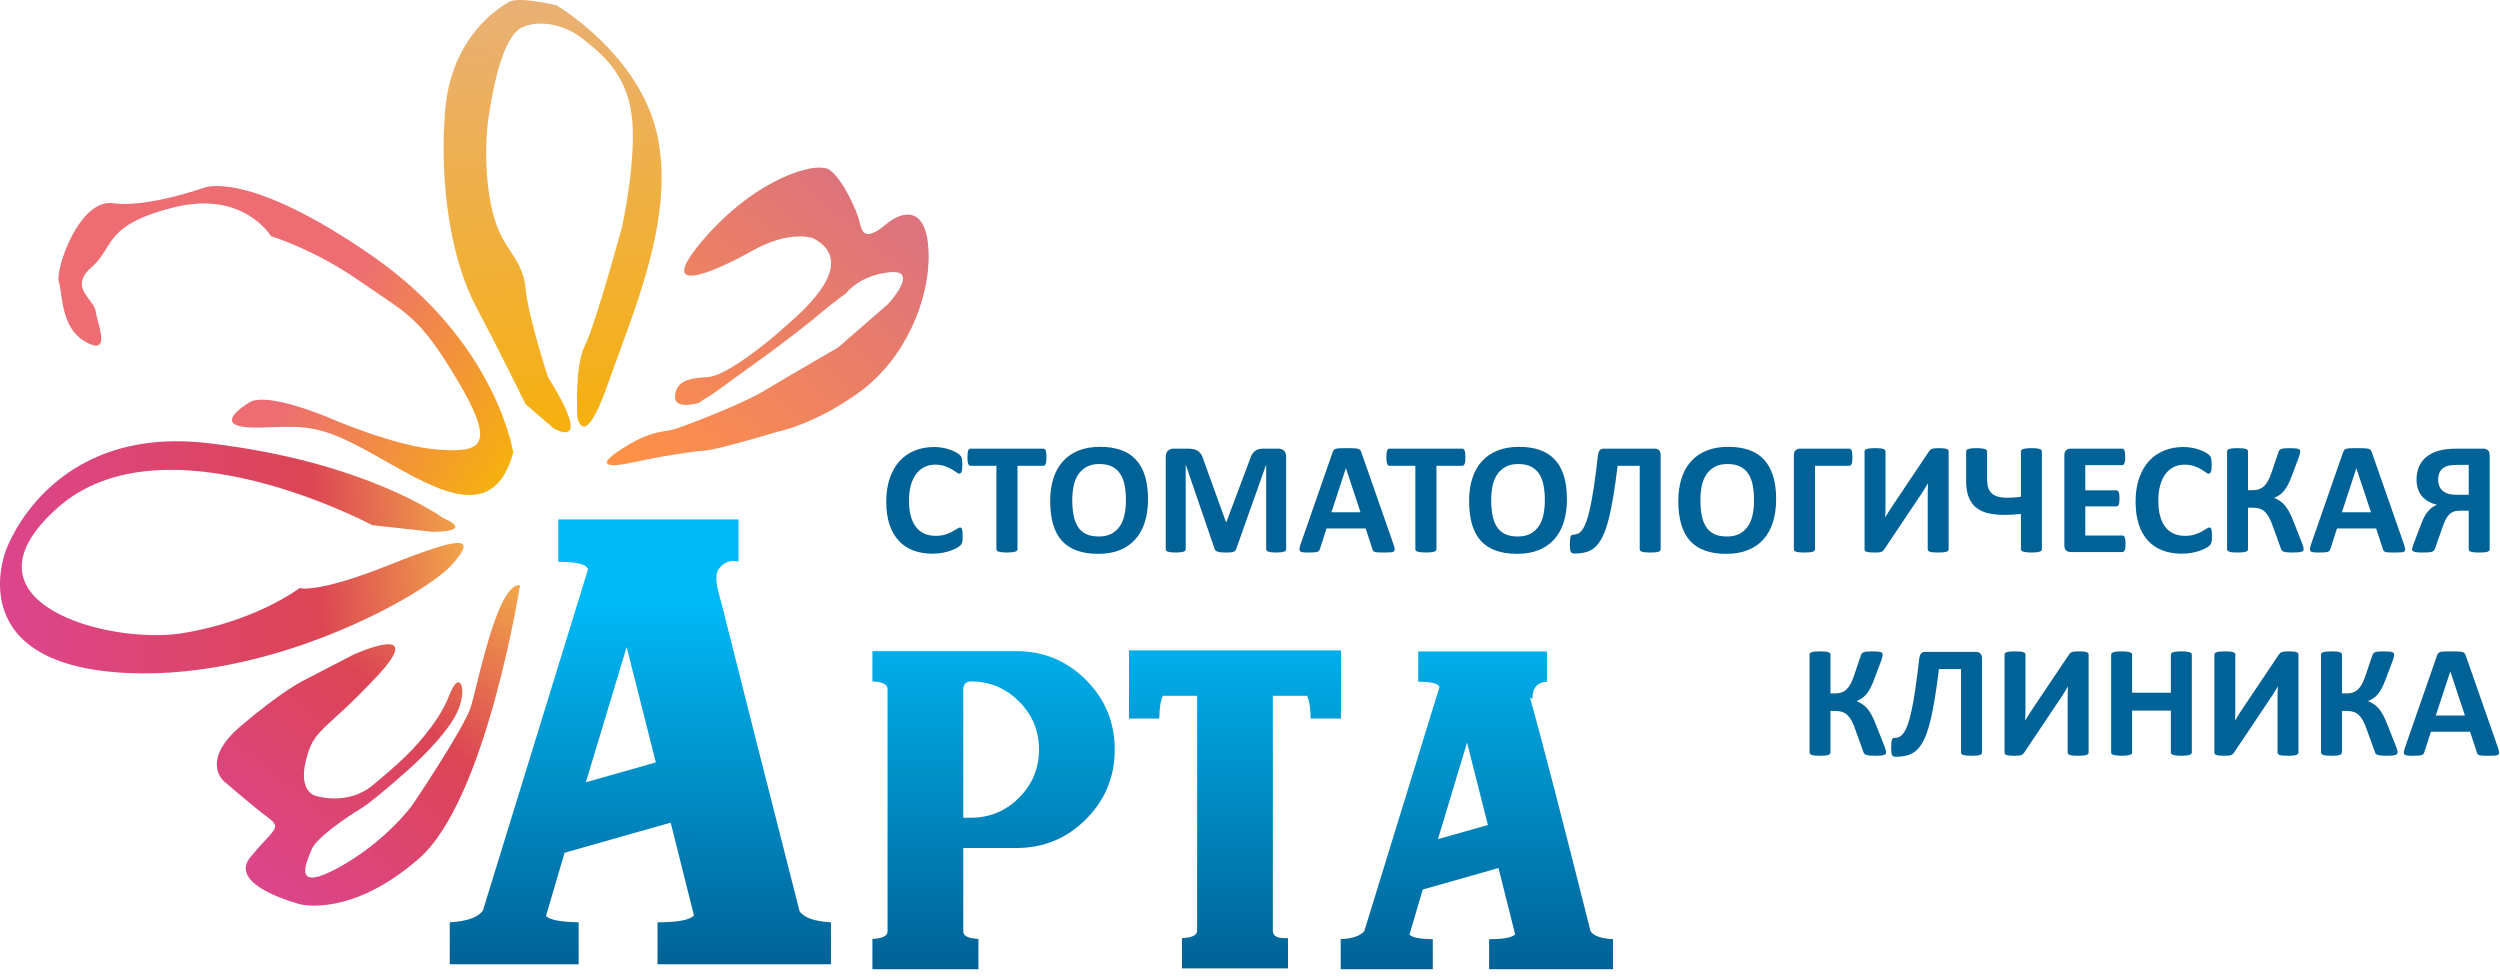 <?xml version="1.0" encoding="UTF-8"?> <svg xmlns="http://www.w3.org/2000/svg" width="189" height="74" viewBox="0 0 189 74" fill="none"><path d="M72.776 40.553C72.776 40.654 72.774 40.741 72.768 40.811C72.762 40.881 72.751 40.943 72.739 40.992C72.729 41.044 72.712 41.087 72.692 41.124C72.671 41.159 72.64 41.2 72.595 41.246C72.551 41.291 72.465 41.351 72.339 41.423C72.211 41.493 72.057 41.563 71.873 41.629C71.69 41.693 71.481 41.749 71.246 41.792C71.011 41.835 70.756 41.858 70.482 41.858C69.948 41.858 69.465 41.775 69.035 41.611C68.604 41.446 68.237 41.198 67.936 40.87C67.633 40.543 67.402 40.135 67.241 39.642C67.08 39.151 67 38.58 67 37.929C67 37.265 67.089 36.675 67.266 36.16C67.443 35.645 67.691 35.212 68.008 34.861C68.326 34.511 68.707 34.247 69.152 34.066C69.595 33.884 70.086 33.794 70.622 33.794C70.838 33.794 71.047 33.812 71.249 33.849C71.451 33.884 71.636 33.932 71.807 33.992C71.978 34.049 72.131 34.117 72.269 34.194C72.405 34.272 72.502 34.338 72.555 34.391C72.609 34.447 72.646 34.492 72.667 34.528C72.687 34.565 72.704 34.61 72.714 34.666C72.727 34.723 72.737 34.789 72.743 34.866C72.749 34.942 72.751 35.035 72.751 35.148C72.751 35.268 72.747 35.371 72.739 35.455C72.731 35.54 72.716 35.608 72.698 35.659C72.677 35.711 72.652 35.75 72.626 35.773C72.597 35.797 72.564 35.81 72.529 35.81C72.469 35.81 72.393 35.775 72.3 35.705C72.207 35.634 72.088 35.556 71.941 35.469C71.795 35.383 71.62 35.305 71.415 35.234C71.214 35.164 70.972 35.129 70.69 35.129C70.381 35.129 70.105 35.193 69.861 35.319C69.618 35.447 69.412 35.626 69.241 35.861C69.07 36.098 68.94 36.383 68.851 36.717C68.763 37.049 68.719 37.426 68.719 37.844C68.719 38.302 68.767 38.7 68.862 39.036C68.956 39.37 69.09 39.648 69.266 39.864C69.439 40.081 69.651 40.244 69.898 40.349C70.146 40.456 70.424 40.51 70.733 40.51C71.014 40.51 71.257 40.477 71.463 40.411C71.667 40.345 71.842 40.271 71.989 40.192C72.137 40.112 72.257 40.04 72.351 39.976C72.446 39.912 72.518 39.879 72.572 39.879C72.611 39.879 72.644 39.887 72.667 39.904C72.692 39.92 72.712 39.951 72.729 40.001C72.743 40.048 72.755 40.116 72.764 40.203C72.772 40.291 72.776 40.407 72.776 40.553ZM79.113 34.569C79.113 34.686 79.109 34.785 79.098 34.87C79.088 34.952 79.074 35.018 79.053 35.068C79.032 35.119 79.008 35.156 78.977 35.179C78.948 35.204 78.913 35.216 78.878 35.216H76.924V41.518C76.924 41.557 76.911 41.594 76.884 41.627C76.858 41.658 76.814 41.685 76.754 41.705C76.695 41.724 76.612 41.74 76.509 41.753C76.406 41.765 76.278 41.771 76.126 41.771C75.973 41.771 75.846 41.765 75.742 41.753C75.639 41.74 75.557 41.724 75.497 41.705C75.437 41.685 75.394 41.658 75.367 41.627C75.34 41.594 75.328 41.557 75.328 41.518V35.216H73.374C73.335 35.216 73.3 35.204 73.271 35.179C73.244 35.156 73.219 35.119 73.199 35.068C73.18 35.018 73.164 34.952 73.153 34.87C73.143 34.785 73.139 34.686 73.139 34.569C73.139 34.449 73.143 34.346 73.153 34.261C73.164 34.177 73.18 34.109 73.199 34.059C73.219 34.008 73.244 33.973 73.271 33.95C73.3 33.928 73.335 33.917 73.374 33.917H78.878C78.913 33.917 78.946 33.928 78.977 33.95C79.008 33.973 79.032 34.008 79.053 34.059C79.074 34.109 79.088 34.177 79.098 34.261C79.109 34.346 79.113 34.449 79.113 34.569ZM86.79 37.735C86.79 38.382 86.709 38.962 86.548 39.473C86.388 39.984 86.148 40.419 85.829 40.773C85.511 41.13 85.118 41.402 84.65 41.59C84.18 41.778 83.638 41.87 83.021 41.87C82.413 41.87 81.883 41.79 81.432 41.631C80.978 41.472 80.601 41.231 80.298 40.903C79.997 40.578 79.77 40.163 79.62 39.66C79.469 39.157 79.393 38.562 79.393 37.873C79.393 37.242 79.474 36.673 79.634 36.168C79.795 35.663 80.034 35.234 80.354 34.88C80.671 34.525 81.065 34.253 81.533 34.066C82.003 33.876 82.547 33.781 83.168 33.781C83.759 33.781 84.281 33.86 84.734 34.016C85.186 34.173 85.565 34.414 85.868 34.742C86.173 35.068 86.402 35.478 86.557 35.975C86.711 36.474 86.79 37.059 86.79 37.735ZM85.12 37.816C85.12 37.405 85.087 37.032 85.023 36.696C84.959 36.36 84.85 36.072 84.695 35.832C84.541 35.593 84.334 35.408 84.077 35.276C83.819 35.146 83.497 35.08 83.112 35.08C82.722 35.08 82.397 35.154 82.137 35.3C81.875 35.447 81.663 35.645 81.502 35.89C81.341 36.135 81.228 36.422 81.162 36.75C81.096 37.08 81.063 37.426 81.063 37.793C81.063 38.219 81.096 38.603 81.16 38.943C81.224 39.283 81.333 39.574 81.486 39.817C81.638 40.058 81.842 40.242 82.1 40.37C82.358 40.495 82.681 40.559 83.071 40.559C83.46 40.559 83.786 40.487 84.046 40.341C84.308 40.196 84.52 39.998 84.681 39.749C84.841 39.5 84.955 39.209 85.021 38.877C85.087 38.545 85.12 38.191 85.12 37.816ZM97.233 41.518C97.233 41.557 97.222 41.594 97.2 41.627C97.177 41.658 97.136 41.685 97.078 41.705C97.02 41.724 96.942 41.74 96.845 41.753C96.748 41.765 96.624 41.771 96.476 41.771C96.33 41.771 96.208 41.765 96.111 41.753C96.014 41.74 95.938 41.724 95.88 41.705C95.825 41.685 95.783 41.658 95.761 41.627C95.736 41.594 95.724 41.557 95.724 41.518V35.154H95.711L93.454 41.511C93.438 41.563 93.413 41.606 93.376 41.641C93.339 41.676 93.291 41.703 93.227 41.724C93.165 41.742 93.085 41.757 92.99 41.763C92.893 41.769 92.776 41.771 92.64 41.771C92.502 41.771 92.386 41.767 92.289 41.757C92.192 41.746 92.112 41.73 92.05 41.707C91.988 41.685 91.939 41.658 91.902 41.627C91.867 41.594 91.842 41.555 91.83 41.511L89.651 35.154H89.638V41.518C89.638 41.557 89.628 41.594 89.605 41.627C89.583 41.658 89.541 41.685 89.482 41.705C89.42 41.724 89.341 41.74 89.247 41.753C89.152 41.765 89.03 41.771 88.882 41.771C88.736 41.771 88.614 41.765 88.517 41.753C88.42 41.74 88.342 41.724 88.284 41.705C88.226 41.685 88.185 41.658 88.162 41.627C88.14 41.594 88.129 41.557 88.129 41.518V34.552C88.129 34.346 88.183 34.189 88.292 34.08C88.401 33.971 88.546 33.917 88.729 33.917H89.768C89.954 33.917 90.115 33.932 90.246 33.963C90.38 33.994 90.496 34.043 90.593 34.113C90.688 34.183 90.77 34.276 90.834 34.391C90.898 34.507 90.956 34.649 91.003 34.818L92.687 39.475H92.712L94.456 34.828C94.507 34.659 94.565 34.517 94.627 34.4C94.691 34.284 94.763 34.189 94.846 34.117C94.928 34.045 95.027 33.994 95.138 33.963C95.252 33.932 95.383 33.917 95.532 33.917H96.604C96.713 33.917 96.806 33.932 96.884 33.961C96.963 33.987 97.028 34.029 97.078 34.084C97.13 34.138 97.167 34.204 97.193 34.282C97.22 34.361 97.233 34.451 97.233 34.552V41.518ZM105.346 41.143C105.394 41.287 105.425 41.402 105.437 41.487C105.449 41.571 105.433 41.635 105.39 41.678C105.344 41.72 105.266 41.746 105.153 41.757C105.041 41.767 104.885 41.771 104.689 41.771C104.483 41.771 104.322 41.769 104.208 41.763C104.093 41.757 104.006 41.745 103.945 41.726C103.885 41.707 103.844 41.683 103.819 41.65C103.794 41.619 103.773 41.575 103.759 41.524L103.244 39.953H100.286L99.793 41.481C99.776 41.538 99.756 41.586 99.729 41.623C99.704 41.662 99.661 41.691 99.603 41.714C99.546 41.736 99.463 41.751 99.356 41.759C99.249 41.767 99.109 41.771 98.935 41.771C98.75 41.771 98.606 41.765 98.5 41.753C98.395 41.74 98.323 41.712 98.284 41.666C98.243 41.619 98.228 41.553 98.241 41.468C98.253 41.384 98.284 41.272 98.331 41.13L100.745 34.194C100.768 34.126 100.797 34.07 100.83 34.029C100.861 33.985 100.912 33.954 100.982 33.932C101.054 33.909 101.151 33.895 101.277 33.889C101.401 33.882 101.566 33.88 101.772 33.88C102.009 33.88 102.199 33.882 102.339 33.889C102.481 33.895 102.59 33.909 102.669 33.932C102.747 33.954 102.803 33.987 102.838 34.031C102.871 34.076 102.901 34.136 102.924 34.212L105.346 41.143ZM101.753 35.404H101.747L100.655 38.729H102.856L101.753 35.404ZM110.784 34.569C110.784 34.686 110.78 34.785 110.77 34.87C110.76 34.952 110.745 35.018 110.725 35.068C110.704 35.119 110.679 35.156 110.648 35.179C110.619 35.204 110.584 35.216 110.549 35.216H108.595V41.518C108.595 41.557 108.583 41.594 108.556 41.627C108.529 41.658 108.486 41.685 108.426 41.705C108.366 41.724 108.284 41.74 108.181 41.753C108.078 41.765 107.95 41.771 107.797 41.771C107.645 41.771 107.517 41.765 107.414 41.753C107.311 41.74 107.228 41.724 107.169 41.705C107.109 41.685 107.066 41.658 107.039 41.627C107.012 41.594 107 41.557 107 41.518V35.216H105.045C105.006 35.216 104.971 35.204 104.942 35.179C104.916 35.156 104.891 35.119 104.87 35.068C104.852 35.018 104.835 34.952 104.825 34.87C104.814 34.785 104.81 34.686 104.81 34.569C104.81 34.449 104.814 34.346 104.825 34.261C104.835 34.177 104.852 34.109 104.87 34.059C104.891 34.008 104.916 33.973 104.942 33.95C104.971 33.928 105.006 33.917 105.045 33.917H110.549C110.584 33.917 110.617 33.928 110.648 33.95C110.679 33.973 110.704 34.008 110.725 34.059C110.745 34.109 110.76 34.177 110.77 34.261C110.78 34.346 110.784 34.449 110.784 34.569ZM118.461 37.735C118.461 38.382 118.381 38.962 118.22 39.473C118.059 39.984 117.82 40.419 117.5 40.773C117.183 41.13 116.789 41.402 116.321 41.59C115.851 41.778 115.309 41.87 114.693 41.87C114.085 41.87 113.555 41.79 113.103 41.631C112.65 41.472 112.273 41.231 111.97 40.903C111.669 40.578 111.442 40.163 111.291 39.66C111.141 39.157 111.065 38.562 111.065 37.873C111.065 37.242 111.145 36.673 111.306 36.168C111.467 35.663 111.706 35.234 112.025 34.88C112.343 34.525 112.737 34.253 113.204 34.066C113.674 33.876 114.219 33.781 114.839 33.781C115.431 33.781 115.952 33.86 116.406 34.016C116.857 34.173 117.237 34.414 117.54 34.742C117.845 35.068 118.074 35.478 118.228 35.975C118.383 36.474 118.461 37.059 118.461 37.735ZM116.791 37.816C116.791 37.405 116.758 37.032 116.694 36.696C116.631 36.36 116.521 36.072 116.367 35.832C116.212 35.593 116.006 35.408 115.748 35.276C115.491 35.146 115.169 35.08 114.784 35.08C114.394 35.08 114.068 35.154 113.808 35.3C113.547 35.447 113.334 35.645 113.174 35.89C113.013 36.135 112.899 36.422 112.833 36.75C112.767 37.08 112.734 37.426 112.734 37.793C112.734 38.219 112.767 38.603 112.831 38.943C112.895 39.283 113.004 39.574 113.157 39.817C113.31 40.058 113.514 40.242 113.771 40.37C114.029 40.495 114.353 40.559 114.742 40.559C115.132 40.559 115.458 40.487 115.717 40.341C115.979 40.196 116.191 39.998 116.352 39.749C116.513 39.5 116.626 39.209 116.692 38.877C116.758 38.545 116.791 38.191 116.791 37.816ZM125.546 41.53C125.546 41.569 125.534 41.604 125.509 41.635C125.486 41.666 125.443 41.691 125.383 41.712C125.323 41.73 125.241 41.746 125.138 41.757C125.035 41.767 124.907 41.771 124.755 41.771C124.598 41.771 124.468 41.767 124.367 41.757C124.268 41.746 124.186 41.73 124.126 41.712C124.066 41.691 124.023 41.666 124 41.635C123.975 41.604 123.963 41.569 123.963 41.53V35.216H122.293C122.18 36.139 122.064 36.946 121.947 37.636C121.831 38.325 121.706 38.916 121.572 39.407C121.44 39.9 121.291 40.303 121.133 40.617C120.974 40.932 120.79 41.182 120.588 41.365C120.384 41.549 120.153 41.674 119.896 41.742C119.64 41.81 119.347 41.846 119.022 41.846C118.96 41.846 118.908 41.837 118.863 41.821C118.82 41.806 118.785 41.775 118.758 41.73C118.731 41.687 118.713 41.625 118.7 41.545C118.688 41.464 118.682 41.361 118.682 41.237C118.682 41.064 118.686 40.924 118.694 40.817C118.702 40.712 118.717 40.629 118.735 40.572C118.756 40.512 118.783 40.473 118.816 40.454C118.847 40.433 118.886 40.423 118.931 40.423C119.055 40.423 119.176 40.398 119.29 40.347C119.405 40.297 119.516 40.198 119.624 40.048C119.731 39.9 119.834 39.689 119.933 39.419C120.032 39.149 120.129 38.795 120.224 38.351C120.318 37.91 120.413 37.372 120.508 36.737C120.603 36.102 120.7 35.348 120.797 34.474C120.821 34.268 120.869 34.123 120.941 34.041C121.013 33.959 121.12 33.917 121.26 33.917H125.093C125.239 33.917 125.35 33.959 125.429 34.041C125.507 34.123 125.546 34.249 125.546 34.418V41.53ZM134.276 37.735C134.276 38.382 134.196 38.962 134.035 39.473C133.874 39.984 133.635 40.419 133.316 40.773C132.998 41.13 132.604 41.402 132.136 41.59C131.666 41.778 131.124 41.87 130.508 41.87C129.9 41.87 129.37 41.79 128.919 41.631C128.465 41.472 128.088 41.231 127.785 40.903C127.484 40.578 127.257 40.163 127.107 39.66C126.956 39.157 126.88 38.562 126.88 37.873C126.88 37.242 126.96 36.673 127.121 36.168C127.282 35.663 127.521 35.234 127.84 34.88C128.158 34.525 128.552 34.253 129.02 34.066C129.49 33.876 130.034 33.781 130.654 33.781C131.246 33.781 131.767 33.86 132.221 34.016C132.672 34.173 133.052 34.414 133.355 34.742C133.66 35.068 133.889 35.478 134.043 35.975C134.198 36.474 134.276 37.059 134.276 37.735ZM132.606 37.816C132.606 37.405 132.573 37.032 132.51 36.696C132.446 36.36 132.336 36.072 132.182 35.832C132.027 35.593 131.821 35.408 131.563 35.276C131.306 35.146 130.984 35.08 130.599 35.08C130.209 35.08 129.883 35.154 129.624 35.3C129.362 35.447 129.149 35.645 128.989 35.89C128.828 36.135 128.714 36.422 128.649 36.75C128.583 37.08 128.55 37.426 128.55 37.793C128.55 38.219 128.583 38.603 128.646 38.943C128.71 39.283 128.82 39.574 128.972 39.817C129.125 40.058 129.329 40.242 129.586 40.37C129.844 40.495 130.168 40.559 130.557 40.559C130.947 40.559 131.273 40.487 131.532 40.341C131.794 40.196 132.007 39.998 132.167 39.749C132.328 39.5 132.442 39.209 132.507 38.877C132.573 38.545 132.606 38.191 132.606 37.816ZM140.044 34.573C140.044 34.692 140.04 34.793 140.029 34.876C140.019 34.958 140.003 35.024 139.984 35.074C139.964 35.125 139.939 35.16 139.908 35.183C139.877 35.206 139.842 35.216 139.803 35.216H137.212V41.53C137.212 41.569 137.199 41.604 137.172 41.635C137.146 41.666 137.102 41.691 137.043 41.712C136.983 41.73 136.9 41.746 136.801 41.757C136.7 41.767 136.571 41.771 136.414 41.771C136.261 41.771 136.133 41.767 136.03 41.757C135.927 41.746 135.845 41.73 135.785 41.712C135.725 41.691 135.682 41.666 135.655 41.635C135.628 41.604 135.616 41.569 135.616 41.53V34.418C135.616 34.249 135.659 34.123 135.746 34.041C135.832 33.959 135.946 33.917 136.088 33.917H139.803C139.883 33.917 139.943 33.967 139.984 34.068C140.023 34.169 140.044 34.336 140.044 34.573ZM147.319 41.53C147.319 41.569 147.306 41.604 147.28 41.635C147.253 41.666 147.209 41.691 147.15 41.712C147.09 41.73 147.007 41.746 146.904 41.757C146.801 41.767 146.673 41.771 146.521 41.771C146.368 41.771 146.241 41.767 146.138 41.757C146.034 41.746 145.954 41.73 145.896 41.712C145.837 41.691 145.795 41.666 145.773 41.635C145.748 41.604 145.736 41.569 145.736 41.53V37.409C145.736 37.253 145.738 37.098 145.742 36.948C145.746 36.795 145.752 36.661 145.76 36.546H145.748C145.715 36.601 145.678 36.667 145.633 36.741C145.587 36.816 145.54 36.894 145.49 36.976C145.439 37.059 145.385 37.143 145.329 37.23C145.272 37.316 145.216 37.401 145.16 37.481L142.446 41.536C142.413 41.58 142.38 41.619 142.347 41.65C142.312 41.683 142.268 41.707 142.213 41.726C142.159 41.745 142.093 41.757 142.015 41.763C141.936 41.769 141.833 41.771 141.71 41.771C141.553 41.771 141.425 41.767 141.33 41.757C141.233 41.746 141.157 41.73 141.104 41.712C141.048 41.691 141.011 41.664 140.992 41.633C140.972 41.6 140.961 41.561 140.961 41.518V34.121C140.961 34.082 140.974 34.047 141.001 34.016C141.027 33.985 141.071 33.961 141.132 33.94C141.194 33.921 141.277 33.905 141.378 33.895C141.477 33.884 141.604 33.88 141.757 33.88C141.912 33.88 142.041 33.884 142.14 33.895C142.241 33.905 142.322 33.921 142.382 33.94C142.441 33.961 142.485 33.985 142.507 34.016C142.532 34.047 142.544 34.082 142.544 34.121V38.267C142.544 38.395 142.542 38.533 142.538 38.677C142.534 38.824 142.528 38.964 142.52 39.1H142.532C142.602 38.98 142.689 38.834 142.794 38.665C142.899 38.496 143.008 38.331 143.12 38.17L145.839 34.115C145.868 34.076 145.896 34.041 145.929 34.01C145.962 33.979 146.006 33.954 146.059 33.934C146.113 33.915 146.181 33.901 146.261 33.893C146.342 33.884 146.445 33.88 146.57 33.88C146.723 33.88 146.847 33.884 146.941 33.895C147.036 33.905 147.111 33.921 147.168 33.94C147.224 33.961 147.263 33.985 147.286 34.016C147.308 34.047 147.319 34.084 147.319 34.128V41.53ZM154.367 41.524C154.367 41.563 154.354 41.598 154.327 41.629C154.301 41.66 154.259 41.685 154.202 41.705C154.142 41.724 154.066 41.74 153.967 41.753C153.868 41.765 153.742 41.771 153.59 41.771C153.441 41.771 153.315 41.765 153.214 41.753C153.111 41.74 153.029 41.724 152.965 41.705C152.899 41.685 152.854 41.66 152.825 41.629C152.798 41.598 152.783 41.563 152.783 41.524V38.854C152.569 38.875 152.361 38.892 152.155 38.906C151.949 38.92 151.74 38.926 151.532 38.926C151.099 38.926 150.708 38.887 150.355 38.811C150.003 38.735 149.698 38.601 149.442 38.409C149.186 38.219 148.988 37.956 148.848 37.624C148.71 37.292 148.64 36.871 148.64 36.364V34.128C148.64 34.088 148.652 34.053 148.677 34.022C148.7 33.992 148.741 33.967 148.801 33.946C148.859 33.926 148.937 33.911 149.036 33.899C149.135 33.886 149.258 33.88 149.407 33.88C149.561 33.88 149.689 33.886 149.79 33.899C149.893 33.911 149.978 33.926 150.042 33.946C150.106 33.967 150.153 33.992 150.18 34.022C150.209 34.051 150.223 34.086 150.223 34.128V36.203C150.223 36.445 150.248 36.655 150.3 36.832C150.349 37.007 150.433 37.156 150.551 37.271C150.666 37.389 150.821 37.477 151.013 37.537C151.204 37.597 151.444 37.628 151.73 37.628C151.911 37.628 152.089 37.622 152.262 37.607C152.437 37.593 152.61 37.576 152.783 37.556V34.128C152.783 34.086 152.798 34.051 152.825 34.022C152.854 33.992 152.899 33.967 152.965 33.946C153.029 33.926 153.111 33.911 153.214 33.899C153.315 33.886 153.441 33.88 153.59 33.88C153.742 33.88 153.868 33.886 153.967 33.899C154.066 33.911 154.142 33.926 154.202 33.946C154.259 33.967 154.301 33.992 154.327 34.022C154.354 34.053 154.367 34.088 154.367 34.128V41.524ZM160.691 41.11C160.691 41.227 160.687 41.324 160.677 41.404C160.666 41.483 160.652 41.547 160.631 41.594C160.611 41.644 160.586 41.678 160.555 41.701C160.526 41.724 160.491 41.734 160.456 41.734H156.535C156.403 41.734 156.292 41.695 156.201 41.617C156.111 41.538 156.065 41.41 156.065 41.233V34.418C156.065 34.241 156.111 34.113 156.201 34.035C156.292 33.956 156.403 33.917 156.535 33.917H160.437C160.472 33.917 160.505 33.928 160.534 33.948C160.561 33.969 160.586 34.004 160.607 34.053C160.625 34.105 160.642 34.169 160.652 34.247C160.662 34.328 160.666 34.426 160.666 34.548C160.666 34.661 160.662 34.756 160.652 34.837C160.642 34.915 160.627 34.979 160.607 35.026C160.586 35.076 160.561 35.111 160.534 35.133C160.505 35.156 160.472 35.166 160.437 35.166H157.648V37.071H159.998C160.035 37.071 160.069 37.081 160.097 37.104C160.128 37.127 160.153 37.16 160.174 37.207C160.194 37.253 160.209 37.315 160.219 37.395C160.229 37.473 160.233 37.568 160.233 37.679C160.233 37.797 160.229 37.894 160.219 37.97C160.209 38.046 160.194 38.108 160.174 38.154C160.153 38.201 160.128 38.234 160.097 38.252C160.069 38.273 160.035 38.283 159.998 38.283H157.648V40.485H160.456C160.493 40.485 160.526 40.495 160.555 40.518C160.586 40.541 160.611 40.576 160.631 40.625C160.652 40.673 160.666 40.736 160.677 40.815C160.687 40.895 160.691 40.992 160.691 41.11ZM167.226 40.553C167.226 40.654 167.224 40.741 167.217 40.811C167.211 40.881 167.201 40.943 167.189 40.992C167.178 41.044 167.162 41.087 167.141 41.124C167.121 41.159 167.09 41.2 167.044 41.246C167.001 41.291 166.914 41.351 166.789 41.423C166.661 41.493 166.506 41.563 166.323 41.629C166.139 41.693 165.931 41.749 165.696 41.792C165.461 41.835 165.206 41.858 164.931 41.858C164.397 41.858 163.915 41.775 163.484 41.611C163.053 41.446 162.686 41.198 162.385 40.87C162.082 40.543 161.852 40.135 161.691 39.642C161.53 39.151 161.45 38.58 161.45 37.929C161.45 37.265 161.538 36.675 161.716 36.16C161.893 35.645 162.14 35.212 162.458 34.861C162.775 34.511 163.156 34.247 163.602 34.066C164.045 33.884 164.536 33.794 165.071 33.794C165.288 33.794 165.496 33.812 165.698 33.849C165.9 33.884 166.086 33.932 166.257 33.992C166.428 34.049 166.58 34.117 166.719 34.194C166.855 34.272 166.951 34.338 167.005 34.391C167.059 34.447 167.096 34.492 167.116 34.528C167.137 34.565 167.154 34.61 167.164 34.666C167.176 34.723 167.186 34.789 167.193 34.866C167.199 34.942 167.201 35.035 167.201 35.148C167.201 35.268 167.197 35.371 167.189 35.455C167.18 35.54 167.166 35.608 167.147 35.659C167.127 35.711 167.102 35.75 167.075 35.773C167.046 35.797 167.013 35.81 166.978 35.81C166.919 35.81 166.842 35.775 166.749 35.705C166.657 35.634 166.537 35.556 166.391 35.469C166.244 35.383 166.069 35.305 165.865 35.234C165.663 35.164 165.422 35.129 165.139 35.129C164.83 35.129 164.554 35.193 164.311 35.319C164.068 35.447 163.861 35.626 163.69 35.861C163.519 36.098 163.389 36.383 163.301 36.717C163.212 37.049 163.169 37.426 163.169 37.844C163.169 38.302 163.216 38.7 163.311 39.036C163.406 39.37 163.54 39.648 163.715 39.864C163.888 40.081 164.101 40.244 164.348 40.349C164.595 40.456 164.874 40.51 165.183 40.51C165.463 40.51 165.706 40.477 165.913 40.411C166.117 40.345 166.292 40.271 166.438 40.192C166.587 40.112 166.706 40.04 166.801 39.976C166.896 39.912 166.968 39.879 167.022 39.879C167.061 39.879 167.094 39.887 167.116 39.904C167.141 39.92 167.162 39.951 167.178 40.001C167.193 40.048 167.205 40.116 167.213 40.203C167.222 40.291 167.226 40.407 167.226 40.553Z" fill="#006296"></path><path d="M174.156 41.524C174.156 41.567 174.143 41.604 174.118 41.635C174.096 41.666 174.053 41.691 173.989 41.712C173.927 41.73 173.842 41.747 173.737 41.757C173.632 41.767 173.498 41.771 173.333 41.771C173.158 41.771 173.018 41.767 172.913 41.757C172.805 41.747 172.719 41.73 172.655 41.707C172.589 41.685 172.541 41.656 172.508 41.617C172.478 41.58 172.453 41.532 172.436 41.474L171.808 39.733C171.719 39.477 171.626 39.265 171.529 39.094C171.432 38.922 171.325 38.782 171.208 38.675C171.092 38.57 170.958 38.494 170.81 38.448C170.659 38.405 170.492 38.382 170.307 38.382H169.95V41.518C169.95 41.561 169.938 41.598 169.913 41.629C169.891 41.66 169.847 41.685 169.787 41.707C169.728 41.73 169.647 41.747 169.546 41.757C169.447 41.767 169.317 41.771 169.163 41.771C169.01 41.771 168.883 41.767 168.779 41.757C168.676 41.747 168.596 41.73 168.536 41.707C168.476 41.685 168.433 41.66 168.406 41.629C168.38 41.598 168.367 41.561 168.367 41.518V34.128C168.367 34.084 168.38 34.047 168.406 34.016C168.433 33.985 168.476 33.961 168.536 33.94C168.596 33.922 168.676 33.905 168.779 33.895C168.883 33.884 169.01 33.88 169.163 33.88C169.317 33.88 169.447 33.884 169.546 33.895C169.647 33.905 169.728 33.919 169.787 33.94C169.847 33.961 169.891 33.985 169.913 34.016C169.938 34.045 169.95 34.082 169.95 34.128V37.059H170.307C170.488 37.059 170.649 37.034 170.785 36.987C170.923 36.937 171.047 36.861 171.158 36.758C171.27 36.653 171.371 36.517 171.461 36.35C171.552 36.183 171.639 35.977 171.725 35.731L172.251 34.175C172.271 34.119 172.294 34.072 172.323 34.035C172.352 33.996 172.397 33.965 172.459 33.944C172.521 33.922 172.603 33.905 172.706 33.895C172.807 33.884 172.946 33.88 173.119 33.88C173.275 33.88 173.405 33.884 173.506 33.895C173.609 33.905 173.69 33.919 173.747 33.938C173.807 33.957 173.846 33.979 173.865 34.01C173.886 34.041 173.896 34.078 173.896 34.121C173.896 34.173 173.888 34.239 173.869 34.315C173.85 34.392 173.82 34.492 173.774 34.616L173.251 36.004C173.154 36.261 173.057 36.482 172.96 36.661C172.863 36.843 172.762 36.997 172.655 37.123C172.55 37.251 172.436 37.354 172.317 37.434C172.199 37.514 172.067 37.581 171.923 37.634V37.638C172.084 37.708 172.23 37.785 172.36 37.871C172.492 37.96 172.616 38.069 172.731 38.201C172.845 38.335 172.956 38.498 173.061 38.692C173.164 38.885 173.271 39.122 173.38 39.405L174.022 41.027C174.088 41.192 174.125 41.305 174.137 41.369C174.149 41.431 174.156 41.483 174.156 41.524ZM181.737 41.143C181.785 41.287 181.816 41.402 181.828 41.487C181.84 41.571 181.824 41.635 181.781 41.679C181.735 41.72 181.657 41.747 181.544 41.757C181.432 41.767 181.276 41.771 181.08 41.771C180.874 41.771 180.713 41.769 180.6 41.763C180.484 41.757 180.398 41.745 180.336 41.726C180.276 41.707 180.235 41.683 180.21 41.65C180.185 41.619 180.165 41.575 180.15 41.524L179.635 39.953H176.677L176.184 41.481C176.168 41.538 176.147 41.586 176.12 41.623C176.095 41.662 176.052 41.691 175.994 41.714C175.937 41.736 175.854 41.751 175.747 41.759C175.64 41.767 175.5 41.771 175.326 41.771C175.141 41.771 174.997 41.765 174.892 41.753C174.786 41.74 174.714 41.712 174.675 41.666C174.634 41.619 174.619 41.553 174.632 41.468C174.644 41.384 174.675 41.273 174.722 41.13L177.136 34.194C177.159 34.126 177.188 34.07 177.221 34.029C177.252 33.985 177.303 33.955 177.373 33.932C177.446 33.909 177.542 33.895 177.668 33.889C177.792 33.882 177.957 33.88 178.163 33.88C178.4 33.88 178.59 33.882 178.73 33.889C178.872 33.895 178.981 33.909 179.06 33.932C179.138 33.955 179.194 33.987 179.229 34.031C179.262 34.076 179.293 34.136 179.315 34.212L181.737 41.143ZM178.144 35.404H178.138L177.046 38.729H179.247L178.144 35.404ZM188.219 41.53C188.219 41.569 188.206 41.604 188.181 41.635C188.159 41.666 188.117 41.691 188.058 41.712C188 41.73 187.92 41.747 187.817 41.757C187.713 41.767 187.586 41.771 187.433 41.771C187.276 41.771 187.147 41.767 187.046 41.757C186.945 41.747 186.864 41.73 186.802 41.712C186.738 41.691 186.695 41.666 186.672 41.635C186.648 41.604 186.635 41.569 186.635 41.53V38.605H186.048C185.807 38.605 185.621 38.63 185.495 38.677C185.368 38.727 185.254 38.801 185.155 38.902C185.056 39.001 184.97 39.129 184.891 39.279C184.815 39.43 184.741 39.609 184.669 39.813L184.075 41.505C184.054 41.553 184.03 41.594 183.997 41.629C183.964 41.664 183.914 41.691 183.848 41.714C183.782 41.736 183.696 41.751 183.587 41.759C183.477 41.767 183.339 41.771 183.17 41.771C182.985 41.771 182.84 41.765 182.733 41.753C182.626 41.74 182.545 41.724 182.488 41.701C182.432 41.679 182.397 41.654 182.381 41.627C182.364 41.598 182.356 41.567 182.356 41.536C182.356 41.495 182.362 41.446 182.377 41.388C182.391 41.328 182.42 41.242 182.465 41.124L183.051 39.588C183.127 39.388 183.205 39.213 183.286 39.063C183.366 38.914 183.455 38.78 183.554 38.661C183.652 38.543 183.758 38.442 183.867 38.362C183.978 38.281 184.1 38.218 184.232 38.168C183.982 38.1 183.762 38.011 183.57 37.9C183.378 37.789 183.218 37.655 183.086 37.496C182.956 37.337 182.857 37.154 182.789 36.946C182.723 36.739 182.69 36.507 182.69 36.249C182.69 35.894 182.752 35.573 182.873 35.286C182.997 34.998 183.18 34.752 183.422 34.552C183.663 34.35 183.966 34.194 184.327 34.084C184.687 33.973 185.19 33.917 185.836 33.917H187.753C187.882 33.917 187.992 33.957 188.082 34.035C188.173 34.113 188.219 34.241 188.219 34.418V41.53ZM186.635 35.142H185.815C185.473 35.142 185.215 35.169 185.044 35.22C184.875 35.272 184.737 35.348 184.63 35.447C184.522 35.546 184.444 35.663 184.395 35.803C184.347 35.942 184.322 36.096 184.322 36.265C184.322 36.43 184.349 36.581 184.401 36.721C184.454 36.859 184.535 36.981 184.644 37.082C184.753 37.185 184.893 37.265 185.062 37.321C185.234 37.376 185.477 37.405 185.792 37.405H186.635V35.142ZM142.589 56.888C142.589 56.931 142.577 56.968 142.552 56.999C142.53 57.03 142.486 57.055 142.422 57.075C142.361 57.094 142.276 57.11 142.171 57.121C142.066 57.131 141.932 57.135 141.767 57.135C141.592 57.135 141.451 57.131 141.346 57.121C141.239 57.11 141.153 57.094 141.089 57.071C141.023 57.048 140.975 57.02 140.942 56.98C140.911 56.943 140.887 56.896 140.87 56.838L140.241 55.096C140.153 54.841 140.06 54.628 139.963 54.457C139.866 54.286 139.759 54.146 139.642 54.039C139.526 53.934 139.392 53.857 139.244 53.812C139.093 53.769 138.926 53.746 138.741 53.746H138.384V56.882C138.384 56.925 138.372 56.962 138.347 56.993C138.324 57.024 138.281 57.048 138.221 57.071C138.161 57.094 138.081 57.11 137.98 57.121C137.881 57.131 137.751 57.135 137.597 57.135C137.444 57.135 137.316 57.131 137.213 57.121C137.11 57.11 137.03 57.094 136.97 57.071C136.91 57.048 136.867 57.024 136.84 56.993C136.813 56.962 136.801 56.925 136.801 56.882V49.491C136.801 49.448 136.813 49.411 136.84 49.38C136.867 49.349 136.91 49.324 136.97 49.304C137.03 49.285 137.11 49.269 137.213 49.258C137.316 49.248 137.444 49.244 137.597 49.244C137.751 49.244 137.881 49.248 137.98 49.258C138.081 49.269 138.161 49.283 138.221 49.304C138.281 49.324 138.324 49.349 138.347 49.38C138.372 49.409 138.384 49.446 138.384 49.491V52.423H138.741C138.922 52.423 139.083 52.398 139.219 52.35C139.357 52.301 139.481 52.225 139.592 52.122C139.703 52.017 139.804 51.881 139.895 51.714C139.986 51.547 140.072 51.34 140.159 51.095L140.685 49.539C140.705 49.483 140.728 49.436 140.757 49.399C140.786 49.359 140.831 49.328 140.893 49.308C140.955 49.285 141.037 49.269 141.14 49.258C141.241 49.248 141.379 49.244 141.552 49.244C141.709 49.244 141.839 49.248 141.94 49.258C142.043 49.269 142.123 49.283 142.181 49.302C142.241 49.32 142.28 49.343 142.299 49.374C142.319 49.405 142.33 49.442 142.33 49.485C142.33 49.537 142.321 49.603 142.303 49.679C142.284 49.755 142.253 49.856 142.208 49.98L141.684 51.367C141.588 51.625 141.491 51.845 141.394 52.025C141.297 52.206 141.196 52.361 141.089 52.487C140.984 52.614 140.87 52.717 140.751 52.798C140.633 52.878 140.501 52.944 140.357 52.998V53.002C140.518 53.072 140.664 53.148 140.794 53.235C140.926 53.324 141.049 53.433 141.165 53.565C141.278 53.699 141.39 53.861 141.495 54.055C141.598 54.249 141.705 54.486 141.814 54.769L142.455 56.391C142.521 56.556 142.558 56.669 142.571 56.733C142.583 56.795 142.589 56.846 142.589 56.888ZM149.837 56.894C149.837 56.933 149.825 56.968 149.8 56.999C149.778 57.03 149.734 57.055 149.674 57.075C149.615 57.094 149.532 57.11 149.429 57.121C149.326 57.131 149.198 57.135 149.046 57.135C148.889 57.135 148.759 57.131 148.658 57.121C148.559 57.11 148.477 57.094 148.417 57.075C148.357 57.055 148.314 57.03 148.291 56.999C148.266 56.968 148.254 56.933 148.254 56.894V50.58H146.584C146.471 51.503 146.356 52.309 146.238 53C146.123 53.688 145.997 54.28 145.863 54.771C145.731 55.263 145.583 55.667 145.424 55.981C145.265 56.296 145.082 56.545 144.88 56.729C144.676 56.912 144.445 57.038 144.187 57.106C143.931 57.174 143.639 57.209 143.313 57.209C143.251 57.209 143.199 57.201 143.154 57.184C143.111 57.17 143.076 57.139 143.049 57.094C143.022 57.051 143.004 56.989 142.991 56.908C142.979 56.828 142.973 56.725 142.973 56.601C142.973 56.428 142.977 56.288 142.985 56.181C142.993 56.075 143.008 55.993 143.026 55.935C143.047 55.876 143.074 55.836 143.107 55.818C143.138 55.797 143.177 55.787 143.222 55.787C143.346 55.787 143.468 55.762 143.581 55.711C143.696 55.661 143.808 55.562 143.915 55.412C144.022 55.263 144.125 55.053 144.224 54.783C144.323 54.513 144.42 54.158 144.515 53.715C144.61 53.274 144.704 52.736 144.799 52.101C144.894 51.466 144.991 50.712 145.088 49.838C145.113 49.632 145.16 49.487 145.232 49.405C145.304 49.322 145.411 49.281 145.552 49.281H149.384C149.53 49.281 149.641 49.322 149.72 49.405C149.798 49.487 149.837 49.613 149.837 49.782V56.894ZM157.899 56.894C157.899 56.933 157.887 56.968 157.86 56.999C157.833 57.03 157.79 57.055 157.73 57.075C157.671 57.094 157.588 57.11 157.485 57.121C157.382 57.131 157.254 57.135 157.102 57.135C156.949 57.135 156.821 57.131 156.718 57.121C156.615 57.11 156.535 57.094 156.477 57.075C156.417 57.055 156.376 57.03 156.353 56.999C156.329 56.968 156.316 56.933 156.316 56.894V52.773C156.316 52.617 156.318 52.462 156.322 52.311C156.327 52.159 156.333 52.025 156.341 51.909H156.329C156.296 51.965 156.259 52.031 156.213 52.105C156.168 52.179 156.12 52.258 156.071 52.34C156.019 52.423 155.966 52.507 155.91 52.594C155.852 52.68 155.797 52.765 155.741 52.845L153.026 56.9C152.993 56.943 152.96 56.983 152.927 57.014C152.892 57.046 152.849 57.071 152.793 57.09C152.74 57.108 152.674 57.121 152.595 57.127C152.517 57.133 152.414 57.135 152.29 57.135C152.134 57.135 152.006 57.131 151.911 57.121C151.814 57.11 151.738 57.094 151.684 57.075C151.629 57.055 151.592 57.028 151.573 56.997C151.552 56.964 151.542 56.925 151.542 56.882V49.485C151.542 49.446 151.554 49.411 151.581 49.38C151.608 49.349 151.651 49.324 151.713 49.304C151.775 49.285 151.857 49.269 151.958 49.258C152.057 49.248 152.185 49.244 152.338 49.244C152.492 49.244 152.622 49.248 152.721 49.258C152.822 49.269 152.903 49.285 152.962 49.304C153.022 49.324 153.065 49.349 153.088 49.38C153.113 49.411 153.125 49.446 153.125 49.485V53.631C153.125 53.758 153.123 53.897 153.119 54.041C153.115 54.187 153.109 54.327 153.1 54.464H153.113C153.183 54.344 153.27 54.197 153.375 54.029C153.48 53.859 153.589 53.694 153.7 53.534L156.419 49.479C156.448 49.44 156.477 49.405 156.51 49.374C156.543 49.343 156.586 49.318 156.64 49.297C156.693 49.279 156.762 49.265 156.842 49.256C156.922 49.248 157.025 49.244 157.151 49.244C157.304 49.244 157.427 49.248 157.522 49.258C157.617 49.269 157.691 49.285 157.749 49.304C157.805 49.324 157.844 49.349 157.866 49.38C157.889 49.411 157.899 49.448 157.899 49.491V56.894ZM165.702 56.882C165.702 56.921 165.689 56.958 165.663 56.991C165.636 57.022 165.593 57.048 165.533 57.069C165.473 57.088 165.393 57.104 165.292 57.117C165.193 57.129 165.065 57.135 164.914 57.135C164.758 57.135 164.628 57.129 164.525 57.117C164.422 57.104 164.343 57.088 164.284 57.069C164.226 57.048 164.185 57.022 164.158 56.991C164.131 56.958 164.119 56.921 164.119 56.882V53.721H161.187V56.882C161.187 56.921 161.175 56.958 161.15 56.991C161.128 57.022 161.084 57.048 161.024 57.069C160.965 57.088 160.884 57.104 160.783 57.117C160.684 57.129 160.554 57.135 160.4 57.135C160.247 57.135 160.12 57.129 160.016 57.117C159.913 57.104 159.833 57.088 159.773 57.069C159.713 57.048 159.67 57.022 159.643 56.991C159.617 56.958 159.604 56.921 159.604 56.882V49.498C159.604 49.458 159.617 49.421 159.643 49.388C159.67 49.357 159.713 49.331 159.773 49.31C159.833 49.289 159.913 49.275 160.016 49.263C160.12 49.25 160.247 49.244 160.4 49.244C160.554 49.244 160.684 49.25 160.783 49.263C160.884 49.275 160.965 49.291 161.024 49.31C161.084 49.331 161.128 49.357 161.15 49.388C161.175 49.421 161.187 49.458 161.187 49.498V52.373H164.119V49.498C164.119 49.458 164.131 49.421 164.158 49.388C164.185 49.357 164.226 49.331 164.284 49.31C164.343 49.291 164.422 49.275 164.525 49.263C164.628 49.25 164.758 49.244 164.914 49.244C165.065 49.244 165.193 49.25 165.292 49.263C165.393 49.275 165.473 49.289 165.533 49.31C165.593 49.331 165.636 49.357 165.663 49.388C165.689 49.421 165.702 49.458 165.702 49.498V56.882ZM173.764 56.894C173.764 56.933 173.752 56.968 173.725 56.999C173.698 57.03 173.655 57.055 173.595 57.075C173.535 57.094 173.453 57.11 173.35 57.121C173.247 57.131 173.119 57.135 172.966 57.135C172.814 57.135 172.686 57.131 172.583 57.121C172.48 57.11 172.399 57.094 172.342 57.075C172.282 57.055 172.241 57.03 172.218 56.999C172.193 56.968 172.181 56.933 172.181 56.894V52.773C172.181 52.617 172.183 52.462 172.187 52.311C172.191 52.159 172.197 52.025 172.206 51.909H172.193C172.16 51.965 172.123 52.031 172.078 52.105C172.032 52.179 171.985 52.258 171.936 52.34C171.884 52.423 171.83 52.507 171.775 52.594C171.717 52.68 171.661 52.765 171.606 52.845L168.891 56.9C168.858 56.943 168.825 56.983 168.792 57.014C168.757 57.046 168.714 57.071 168.658 57.09C168.604 57.108 168.538 57.121 168.46 57.127C168.382 57.133 168.279 57.135 168.155 57.135C167.998 57.135 167.87 57.131 167.776 57.121C167.679 57.11 167.602 57.094 167.549 57.075C167.493 57.055 167.456 57.028 167.437 56.997C167.417 56.964 167.407 56.925 167.407 56.882V49.485C167.407 49.446 167.419 49.411 167.446 49.38C167.473 49.349 167.516 49.324 167.578 49.304C167.639 49.285 167.722 49.269 167.823 49.258C167.922 49.248 168.05 49.244 168.202 49.244C168.357 49.244 168.487 49.248 168.586 49.258C168.687 49.269 168.767 49.285 168.827 49.304C168.887 49.324 168.93 49.349 168.953 49.38C168.977 49.411 168.99 49.446 168.99 49.485V53.631C168.99 53.758 168.988 53.897 168.984 54.041C168.979 54.187 168.973 54.327 168.965 54.464H168.977C169.047 54.344 169.134 54.197 169.239 54.029C169.344 53.859 169.454 53.694 169.565 53.534L172.284 49.479C172.313 49.44 172.342 49.405 172.375 49.374C172.408 49.343 172.451 49.318 172.504 49.297C172.558 49.279 172.626 49.265 172.706 49.256C172.787 49.248 172.89 49.244 173.016 49.244C173.168 49.244 173.292 49.248 173.387 49.258C173.482 49.269 173.556 49.285 173.613 49.304C173.669 49.324 173.708 49.349 173.731 49.38C173.754 49.411 173.764 49.448 173.764 49.491V56.894ZM181.257 56.888C181.257 56.931 181.245 56.968 181.22 56.999C181.197 57.03 181.154 57.055 181.09 57.075C181.028 57.094 180.944 57.11 180.839 57.121C180.734 57.131 180.6 57.135 180.435 57.135C180.259 57.135 180.119 57.131 180.014 57.121C179.907 57.11 179.82 57.094 179.756 57.071C179.69 57.048 179.643 57.02 179.61 56.98C179.579 56.943 179.554 56.896 179.538 56.838L178.909 55.096C178.821 54.841 178.728 54.628 178.631 54.457C178.534 54.286 178.427 54.146 178.309 54.039C178.194 53.934 178.06 53.857 177.911 53.812C177.761 53.769 177.594 53.746 177.408 53.746H177.052V56.882C177.052 56.925 177.04 56.962 177.015 56.993C176.992 57.024 176.949 57.048 176.889 57.071C176.829 57.094 176.749 57.11 176.648 57.121C176.549 57.131 176.419 57.135 176.264 57.135C176.112 57.135 175.984 57.131 175.881 57.121C175.778 57.11 175.698 57.094 175.638 57.071C175.578 57.048 175.535 57.024 175.508 56.993C175.481 56.962 175.469 56.925 175.469 56.882V49.491C175.469 49.448 175.481 49.411 175.508 49.38C175.535 49.349 175.578 49.324 175.638 49.304C175.698 49.285 175.778 49.269 175.881 49.258C175.984 49.248 176.112 49.244 176.264 49.244C176.419 49.244 176.549 49.248 176.648 49.258C176.749 49.269 176.829 49.283 176.889 49.304C176.949 49.324 176.992 49.349 177.015 49.38C177.04 49.409 177.052 49.446 177.052 49.491V52.423H177.408C177.59 52.423 177.751 52.398 177.887 52.35C178.025 52.301 178.149 52.225 178.26 52.122C178.371 52.017 178.472 51.881 178.563 51.714C178.654 51.547 178.74 51.34 178.827 51.095L179.352 49.539C179.373 49.483 179.396 49.436 179.425 49.399C179.453 49.359 179.499 49.328 179.561 49.308C179.622 49.285 179.705 49.269 179.808 49.258C179.909 49.248 180.047 49.244 180.22 49.244C180.377 49.244 180.507 49.248 180.608 49.258C180.711 49.269 180.791 49.283 180.849 49.302C180.909 49.32 180.948 49.343 180.967 49.374C180.987 49.405 180.997 49.442 180.997 49.485C180.997 49.537 180.989 49.603 180.971 49.679C180.952 49.755 180.921 49.856 180.876 49.98L180.352 51.367C180.255 51.625 180.158 51.845 180.062 52.025C179.965 52.206 179.864 52.361 179.756 52.487C179.651 52.614 179.538 52.717 179.418 52.798C179.301 52.878 179.169 52.944 179.025 52.998V53.002C179.185 53.072 179.332 53.148 179.462 53.235C179.594 53.324 179.717 53.433 179.833 53.565C179.946 53.699 180.057 53.861 180.163 54.055C180.266 54.249 180.373 54.486 180.482 54.769L181.123 56.391C181.189 56.556 181.226 56.669 181.239 56.733C181.251 56.795 181.257 56.846 181.257 56.888ZM188.839 56.506C188.886 56.651 188.917 56.766 188.93 56.851C188.942 56.935 188.926 56.999 188.882 57.042C188.837 57.084 188.759 57.11 188.645 57.121C188.534 57.131 188.377 57.135 188.181 57.135C187.975 57.135 187.815 57.133 187.701 57.127C187.586 57.121 187.499 57.108 187.437 57.09C187.377 57.071 187.336 57.046 187.312 57.014C187.287 56.983 187.266 56.939 187.252 56.888L186.736 55.317H183.778L183.286 56.844C183.269 56.902 183.248 56.95 183.222 56.987C183.197 57.026 183.154 57.055 183.096 57.077C183.038 57.1 182.956 57.114 182.849 57.123C182.741 57.131 182.601 57.135 182.428 57.135C182.243 57.135 182.098 57.129 181.993 57.117C181.888 57.104 181.816 57.075 181.777 57.03C181.735 56.983 181.721 56.916 181.733 56.832C181.746 56.748 181.777 56.636 181.824 56.494L184.238 49.557C184.261 49.489 184.29 49.434 184.322 49.392C184.353 49.349 184.405 49.318 184.475 49.295C184.547 49.273 184.644 49.258 184.77 49.252C184.893 49.246 185.058 49.244 185.265 49.244C185.502 49.244 185.691 49.246 185.831 49.252C185.974 49.258 186.083 49.273 186.161 49.295C186.24 49.318 186.295 49.351 186.33 49.395C186.363 49.44 186.394 49.5 186.417 49.576L188.839 56.506ZM185.246 50.767H185.24L184.147 54.092H186.349L185.246 50.767Z" fill="#006296"></path><path d="M41.415 28.477C41.415 28.477 39.922 23.877 39.733 21.807C39.544 19.737 38.303 19.028 37.577 17.111C36.851 15.195 36.477 11.678 36.988 8.509C37.498 5.341 38.26 2.669 39.449 2.083C40.638 1.497 42.579 1.778 43.984 2.881L44.018 2.908C45.42 4.008 47.297 5.483 47.742 8.598C48.19 11.738 47.05 17.062 47.05 17.062C47.05 17.062 44.984 24.664 44.21 26.14C43.436 27.616 43.641 31.504 43.641 31.504C43.641 31.504 44.112 34.311 45.97 28.99C47.828 23.669 51.002 16.623 49.722 10.363C48.441 4.104 42.055 0.395 42.055 0.395C42.055 0.395 39.234 -0.289 38.486 0.143C37.738 0.576 34.093 2.758 33.646 8.417C33.2 14.077 34.143 19.691 35.958 23.119C37.773 26.547 39.738 30.559 39.738 30.559L41.857 32.382C41.857 32.382 45.023 34.279 41.415 28.477Z" fill="url(#paint0_linear_634_33828)"></path><path d="M61.488 18.018C61.488 18.018 59.767 17.323 56.829 18.981C53.89 20.639 49.307 22.564 53.262 18.012C57.218 13.46 61.71 12.151 62.713 12.844C63.717 13.536 64.834 16.006 65.011 16.88C65.189 17.753 65.594 18.116 66.966 16.969C68.338 15.823 70.116 15.613 70.204 19.158C70.292 22.704 68.4 27.162 64.972 29.646C61.545 32.13 58.735 32.65 58.735 32.65C58.735 32.65 54.287 34.01 53.182 34.076C52.078 34.141 49.461 34.626 49.461 34.626L47.374 35.053C47.374 35.053 44.415 35.657 46.823 34.058C48.636 32.853 49.589 32.7 50.325 32.581C50.566 32.542 50.784 32.507 51.002 32.439C51.882 32.167 56.109 30.551 57.807 29.523C59.506 28.495 63.345 26.279 63.345 26.279L67.114 23.006C67.114 23.006 69.597 20.359 67.285 20.579C64.974 20.799 63.969 22.162 63.969 22.162C63.969 22.162 62.658 23.122 61.792 23.874C60.926 24.626 58.352 26.549 58.352 26.549L54.018 29.687L52.815 30.463C52.815 30.463 50.909 31.046 51.037 29.907C51.165 28.768 52.086 28.594 53.527 28.504C54.968 28.415 58.321 25.638 59.139 24.883C59.208 24.819 59.31 24.73 59.436 24.621C60.793 23.444 64.949 19.837 61.488 18.018Z" fill="url(#paint1_linear_634_33828)"></path><path d="M38.802 34.208C38.802 34.208 37.554 25.856 28.098 19.313C18.642 12.769 15.42 14.195 15.42 14.195C15.42 14.195 11.088 15.726 8.543 15.363C5.997 15 4.149 20.379 4.45 21.319C4.52 21.538 4.564 21.846 4.615 22.202C4.783 23.371 5.025 25.063 6.516 25.872C8.041 26.699 7.688 25.363 7.407 24.301C7.33 24.008 7.258 23.735 7.232 23.535C7.196 23.249 6.984 22.968 6.76 22.672C6.259 22.007 5.698 21.264 6.916 20.207C7.441 19.751 7.732 19.283 8.022 18.816C8.705 17.718 9.387 16.622 13.111 15.685C18.419 14.35 20.487 17.858 20.487 17.858C20.487 17.858 23.725 18.821 27.225 21.271C27.767 21.65 28.247 21.973 28.682 22.265C31.057 23.859 32.097 24.557 34.594 28.769C37.548 33.752 36.413 34.223 33.124 33.991C29.834 33.76 24.847 31.571 24.847 31.571C24.847 31.571 20.211 29.592 18.868 30.415C17.524 31.239 16.338 32.441 19.835 32.32L20.154 32.309C23.394 32.195 24.397 32.159 28.674 34.596L28.862 34.703C33.207 37.18 37.34 39.536 38.802 34.208Z" fill="url(#paint2_linear_634_33828)"></path><path d="M33.494 39.159C33.494 39.159 27.734 34.897 15.712 33.499C3.69 32.1 0.449 41.605 0.449 41.605C0.449 41.605 -2.885 49.818 8.615 50.812C20.115 51.806 32.168 44.943 34.163 42.696C36.158 40.449 34.866 40.541 29.386 42.727C23.906 44.911 22.653 44.456 22.653 44.456C22.653 44.456 19.353 46.978 13.781 47.871C8.209 48.764 -3.685 45.538 4.349 38.391C12.382 31.244 28.13 39.7 28.13 39.7L32.686 40.204C32.686 40.204 35.988 40.254 33.494 39.159Z" fill="url(#paint3_linear_634_33828)"></path><path d="M39.314 44.242C39.314 44.242 36.787 60.42 31.69 64.891C26.592 69.362 22.74 68.373 22.74 68.373C22.74 68.373 17.148 66.975 18.927 64.805C19.386 64.243 19.772 63.827 20.072 63.504C20.931 62.577 21.081 62.415 20.239 61.788C19.103 60.943 16.939 59.069 16.939 59.069C16.939 59.069 15.085 57.552 18.19 54.901C21.294 52.25 22.928 51.456 22.928 51.456L26.75 49.478C26.75 49.478 32.431 46.913 28.499 51.132C27.069 52.666 26.048 53.596 25.299 54.279C23.988 55.474 23.51 55.91 23.124 57.496C22.518 59.988 23.939 60.184 23.939 60.184C23.939 60.184 26.278 60.923 28.156 59.381C30.035 57.84 30.809 57.033 30.809 57.033C30.809 57.033 33.118 54.805 33.942 52.615C34.766 50.425 35.41 52.145 34.517 53.947C33.625 55.749 31.024 58.053 31.024 58.053C31.024 58.053 28.266 60.537 27.267 61.136C26.269 61.735 23.908 63.338 23.559 64.222C23.534 64.285 23.505 64.356 23.473 64.433C23.06 65.432 22.239 67.416 25.565 65.607C29.146 63.66 31.159 60.884 31.159 60.884C31.159 60.884 35.11 55.041 35.608 53.402C35.702 53.095 35.83 52.572 35.989 51.928C36.677 49.139 37.928 44.066 39.314 44.242Z" fill="url(#paint4_linear_634_33828)"></path><path d="M115.851 52.844L115.668 52.73C116.523 55.783 118.05 61.675 120.248 70.407C120.492 70.759 121.057 70.957 121.943 71.003V73.27H112.577V71.003C113.661 71.003 114.317 70.881 114.546 70.637L113.287 65.622L107.558 67.248L106.554 70.659C106.753 70.873 107.34 70.988 108.318 71.003V73.27H101.356V71.003C102.257 70.957 102.852 70.751 103.142 70.385L108.821 51.951C108.776 51.676 108.241 51.539 107.218 51.539V49.249H116.95V51.539C116.202 51.585 115.836 52.02 115.851 52.844V52.844ZM60.448 68.891C60.79 69.383 61.581 69.66 62.821 69.725V72.898H49.709V69.725C51.226 69.725 52.145 69.553 52.466 69.212L50.703 62.191L42.682 64.467L41.277 69.244C41.555 69.543 42.378 69.703 43.746 69.725V72.898H34V69.725C35.261 69.66 36.094 69.372 36.501 68.859L44.451 43.052C44.387 42.667 43.639 42.474 42.207 42.474V39.269H55.832V42.474C55.341 42.259 54.627 42.54 54.305 43.06C53.921 43.681 54.389 44.985 54.557 45.658C55.64 50.011 57.932 59.006 60.448 68.891ZM47.374 48.913L44.291 59.14L49.581 57.638L47.374 48.913ZM76.831 64.11H72.824V70.407C72.824 70.759 73.206 70.95 73.969 70.98V73.27H65.954V70.98C66.718 70.95 67.099 70.759 67.099 70.407V52.088C67.099 51.737 66.718 51.546 65.954 51.516V49.226H76.831C78.892 49.226 80.648 49.951 82.098 51.401C83.549 52.852 84.273 54.607 84.273 56.668C84.273 58.729 83.549 60.485 82.098 61.935C80.648 63.385 78.892 64.11 76.831 64.11V64.11ZM73.397 51.516C73.046 51.516 72.855 51.707 72.824 52.088V61.82H73.397C74.816 61.82 76.03 61.317 77.037 60.309C78.045 59.301 78.549 58.088 78.549 56.668C78.549 55.248 78.045 54.035 77.037 53.027C76.03 52.02 74.816 51.516 73.397 51.516V51.516ZM99.089 54.321C99.074 53.527 98.983 52.955 98.815 52.604H96.227V70.35C96.227 70.961 96.935 70.923 97.372 70.923V73.213H89.357V70.923C90.121 70.892 90.502 70.701 90.502 70.35V52.604H87.915C87.747 52.924 87.655 53.497 87.64 54.321H85.35V49.169H101.379V54.321H99.089V54.321ZM110.909 56.138L108.707 63.442L112.485 62.37L110.909 56.138Z" fill="url(#paint5_linear_634_33828)"></path><defs><linearGradient id="paint0_linear_634_33828" x1="39.5" y1="-6.24592e-07" x2="43.5" y2="32.5" gradientUnits="userSpaceOnUse"><stop stop-color="#E9B075"></stop><stop offset="1" stop-color="#F6B00E"></stop></linearGradient><linearGradient id="paint1_linear_634_33828" x1="65.5" y1="15" x2="48" y2="35.5" gradientUnits="userSpaceOnUse"><stop stop-color="#DD737C"></stop><stop offset="1" stop-color="#FF9147"></stop></linearGradient><linearGradient id="paint2_linear_634_33828" x1="7.5" y1="18.5" x2="38" y2="36" gradientUnits="userSpaceOnUse"><stop offset="0.51" stop-color="#ED6D73"></stop><stop offset="1" stop-color="#F6B00E"></stop></linearGradient><linearGradient id="paint3_linear_634_33828" x1="1.22339e-06" y1="43.5" x2="35" y2="41" gradientUnits="userSpaceOnUse"><stop stop-color="#DC458D"></stop><stop offset="0.679" stop-color="#DC4554"></stop><stop offset="1" stop-color="#F1A449"></stop></linearGradient><linearGradient id="paint4_linear_634_33828" x1="20" y1="68" x2="39" y2="44.5" gradientUnits="userSpaceOnUse"><stop stop-color="#DC458D"></stop><stop offset="0.586" stop-color="#DC4554"></stop><stop offset="1" stop-color="#F1A449"></stop></linearGradient><linearGradient id="paint5_linear_634_33828" x1="78" y1="45.5" x2="77.971" y2="73.27" gradientUnits="userSpaceOnUse"><stop stop-color="#00BAF7"></stop><stop offset="1" stop-color="#006195"></stop></linearGradient></defs></svg> 